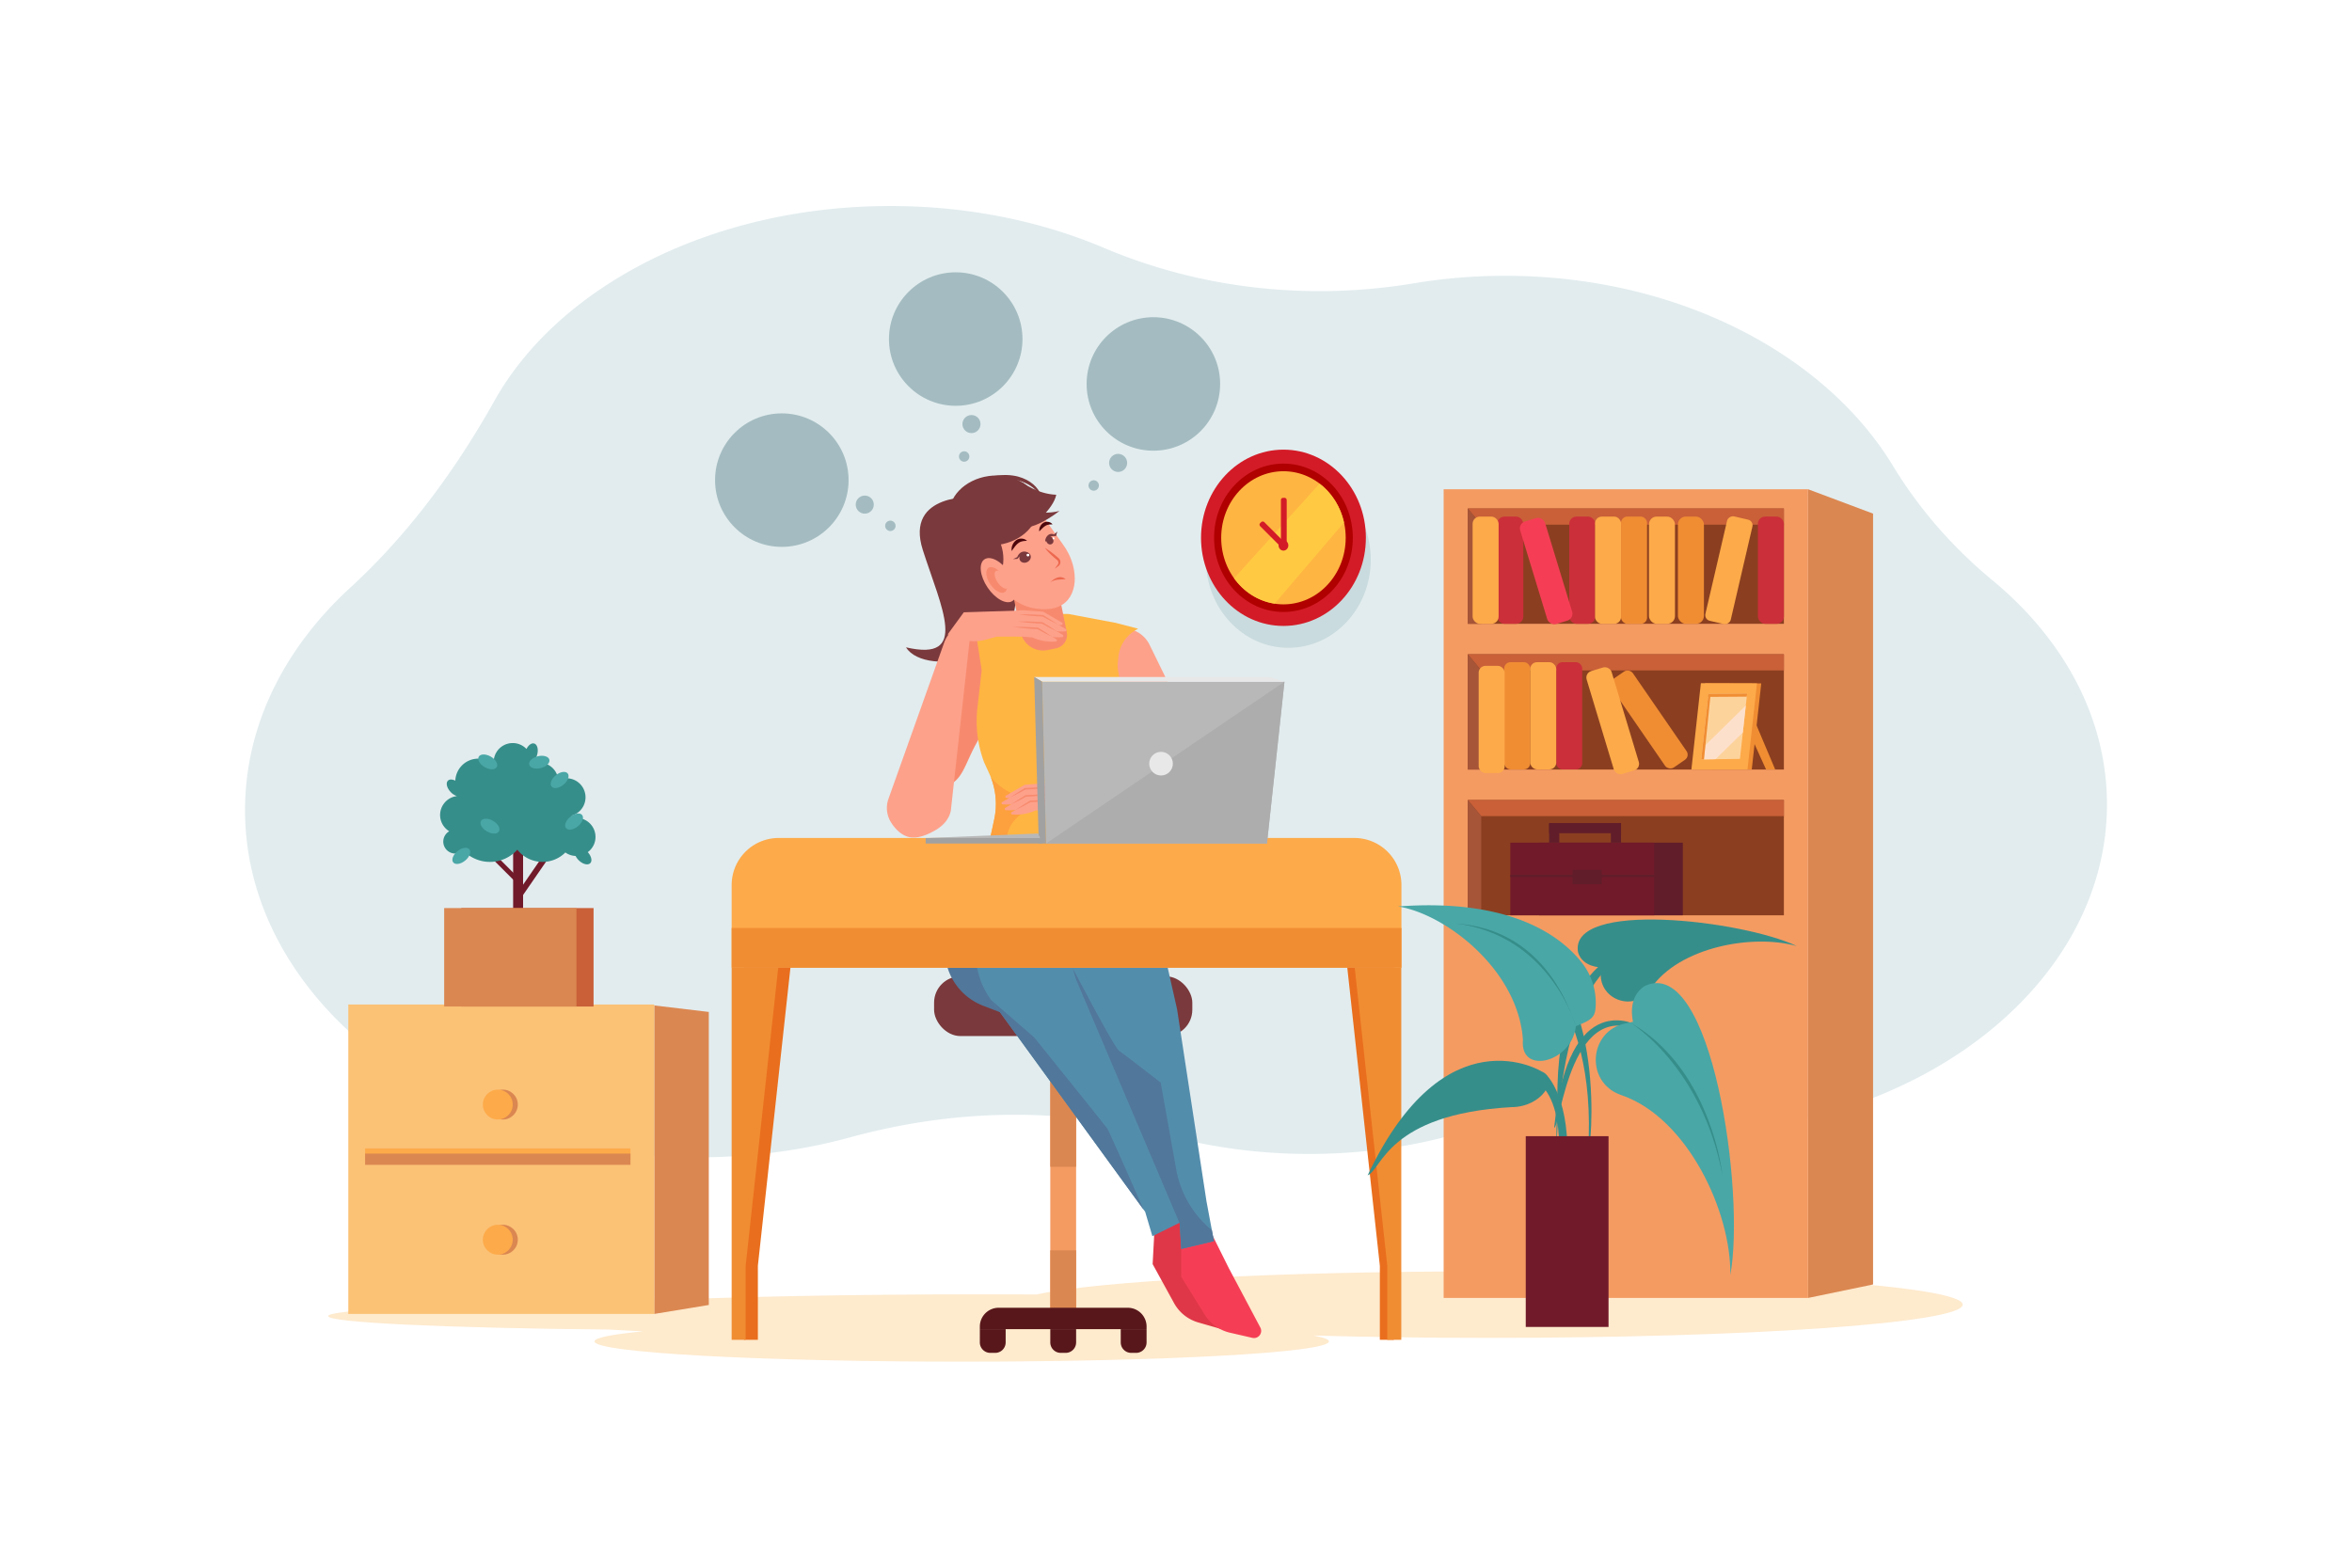 <svg xmlns="http://www.w3.org/2000/svg" viewBox="0 0 4680 3120"><defs><style>.cls-1{fill:#fff;}.cls-2{fill:#feeacd;}.cls-3{fill:#e2ecee;}.cls-4{fill:#f49b62;}.cls-5{fill:#db8751;}.cls-6{fill:#7a393c;}.cls-7{fill:#58171b;}.cls-8{fill:#f78a6e;}.cls-9{fill:#fda18b;}.cls-10{fill:#51779a;}.cls-11{fill:#df3747;}.cls-12{fill:#538dac;}.cls-13{fill:#f53e55;}.cls-14{fill:#ffb542;}.cls-15{fill:#ec684e;}.cls-16{fill:#4c060b;}.cls-17{fill:#fda03e;}.cls-18{fill:#a4bcc1;}.cls-19{fill:#fbc276;}.cls-20{fill:#fdaa4a;}.cls-21{fill:#711a2a;}.cls-22{fill:#368e8a;}.cls-23{fill:#49a7a6;}.cls-24{fill:#c96038;}.cls-25{fill:#c9dbde;}.cls-26{fill:#d31b27;}.cls-27{fill:#b00000;}.cls-28{fill:#ffca42;}.cls-29{fill:#f08d33;}.cls-30{fill:#e96e1d;}.cls-31{fill:#b8b8b8;}.cls-32{fill:#adadad;}.cls-33{fill:#e8e8e8;}.cls-34{fill:#a1a1a1;}.cls-35{fill:#8b3f20;}.cls-36{fill:#a75538;}.cls-37{fill:#cb2f39;}.cls-38{fill:#fdd39c;}.cls-39{fill:#fde0cc;}.cls-40{fill:#611d2a;}</style></defs><title>10</title><g id="_10" data-name="10"><rect class="cls-1" width="4680" height="3120"/><path class="cls-2" d="M2961.69,2530.26c-420.58,0-776.84,19.3-898.71,46q-53.89-.29-109.49-.29c-264.42,0-503.43,5-674.75,13q-73.14,3.44-146.56,4.48c-279.68,3.86-479.27,14-479.27,25.84,0,12.94,237.53,23.8,557.44,26.72,21.61,1.27,44.75,2.48,69.24,3.63-61.51,5.9-96.68,12.75-96.68,20,0,22.26,327.15,40.3,730.72,40.3s730.72-18,730.72-40.3c0-4.07-11-8-31.32-11.7,107.87,3,225.5,4.67,348.66,4.67,521.17,0,943.66-29.64,943.66-66.21S3482.86,2530.26,2961.69,2530.26Z"/><path class="cls-3" d="M3964.4,1154.72c-77.9-64.4-145.28-141.05-197.69-227.47-135.55-223.49-430.14-378.36-771.78-378.36a1100.78,1100.78,0,0,0-181,14.85c-208.26,34.73-423,11.89-617.4-70.47-125-53-270.12-83.27-424.86-83.27-355.44,0-660,159.9-787.44,387C906.93,934.74,813.12,1063,696.8,1169.71c-130.63,119.88-209.23,274.19-209.23,442.58,0,381.64,403.78,691,901.86,691,106.41,0,208.51-14.12,303.29-40,204.68-56,420.72-61.33,625.29-4.91,89.71,24.74,186.38,38.22,287.16,38.22,153.82,0,298.11-31.4,422.65-86.32,97,29.55,202.66,45.8,313.29,45.8,470.17,0,851.32-293.32,851.32-655.14C4192.43,1428.51,4105.88,1271.69,3964.4,1154.72Z"/><rect class="cls-4" x="2089.86" y="2061.95" width="51.39" height="558.85"/><rect class="cls-5" x="2089.86" y="2488.42" width="51.39" height="132.38"/><rect class="cls-5" x="2089.86" y="2061.95" width="51.39" height="260.26"/><rect class="cls-6" x="1858.65" y="1943.14" width="513.82" height="118.81" rx="52.32"/><path class="cls-7" d="M2281.44,2645.24H1949.68v-5.08a37.46,37.46,0,0,1,37.47-37.47H2244a37.47,37.47,0,0,1,37.47,37.47Z"/><path class="cls-7" d="M2001.06,2645.24h-51.38v26.43a20.8,20.8,0,0,0,20.8,20.8h9.79a20.79,20.79,0,0,0,20.79-20.8Z"/><path class="cls-7" d="M2141.25,2645.24h-51.39v26.43a20.8,20.8,0,0,0,20.8,20.8h9.79a20.8,20.8,0,0,0,20.8-20.8Z"/><path class="cls-7" d="M2281.44,2645.24h-51.39v26.43a20.8,20.8,0,0,0,20.8,20.8h9.79a20.8,20.8,0,0,0,20.8-20.8Z"/><path class="cls-6" d="M1941.33,989.06s-141.94-9.57-105.13,105.51,93.2,223.17-33.4,193.78c37.73,61.65,258.81,27.57,211.5-145.12C1984,1017.31,1941.33,989.06,1941.33,989.06Z"/><path class="cls-8" d="M1968,1243.45h0c-21,1.37-39.77,13.88-45.33,24.83L1788.57,1553.7l20.59,23.79,49.49-5.84c56.83-8.73,55.68-39.82,83.09-90.38l80.23-148a58.93,58.93,0,0,0,7.42-43.77h0A58.93,58.93,0,0,0,1968,1243.45Z"/><path class="cls-9" d="M2238.41,1250.57h0a58.92,58.92,0,0,1,49.08,32.81l134.11,274.06-22.32,49.08L2340,1591.1l-155.52-250.71a58.93,58.93,0,0,1-7.42-43.77h0A58.93,58.93,0,0,1,2238.41,1250.57Z"/><path class="cls-10" d="M2057.8,1769.52c3.58,11.45,177.69-18.9,177.69-18.9l58,110.67v102.57s-165.52-14.07-167.78-18.95-33.48-77.3-33.48-77.3Z"/><path class="cls-10" d="M1938.59,1742.52,1892,1838.74a119.07,119.07,0,0,0-5.45,90.52h0a119.06,119.06,0,0,0,70,72.51l74.66,28.67L2146,1963.86V1843.29l-88.17-73.77Z"/><path class="cls-11" d="M2298.11,2429.84l-4.58,86,42.6,77.57a80.31,80.31,0,0,0,48.21,38.54l44,12.65a14.26,14.26,0,0,0,16.88-19.7l-56.33-121.51-30.46-70.31Z"/><path class="cls-12" d="M1943.57,1857.72l-1.7,29.58A159,159,0,0,0,1972,1990.05l306.65,421.66,14.4,48.59,59.83-29.69-32.39-74.23-143.06-359L2128.05,1895a159.06,159.06,0,0,0-106-85.54h0a56.67,56.67,0,0,0-57,7.78h0A56.69,56.69,0,0,0,1943.57,1857.72Z"/><path class="cls-10" d="M2203.55,2246.37c-3.6-5.4-145.75-181.75-145.75-181.75L1972,1990.05l303.76,417.69C2258.89,2369.4,2206.57,2250.89,2203.55,2246.37Z"/><path class="cls-13" d="M2350.44,2455.1v86.1l46.68,75.2a80.32,80.32,0,0,0,50.19,35.91L2492,2662.6a14.26,14.26,0,0,0,15.81-20.57L2445,2523.69l-34.16-68.59Z"/><path class="cls-12" d="M2145.73,1819.77l-8.33,28.43a159.18,159.18,0,0,0,6.23,106.9L2347.37,2435l3.07,50.58,65-15.44-14.83-79.62-58.47-382-25.06-110.92a159.09,159.09,0,0,0-84-107.23h0a56.68,56.68,0,0,0-57.35-5.27h0A56.7,56.7,0,0,0,2145.73,1819.77Z"/><path class="cls-10" d="M2143.63,1955.1,2347.37,2435l3.07,50.58,65-15.44-4-21.63-4.7-4.1a202.86,202.86,0,0,1-66.35-117.18l-30.84-172.66s-71.77-55.79-82.56-63c-8.2-5.47-65.06-112.42-92-163.71A159.31,159.31,0,0,0,2143.63,1955.1Z"/><path class="cls-14" d="M2058.41,1221l-9.11,4.4a150.69,150.69,0,0,1-65.63,15H1939l14.39,93.57-8.51,74.8A234.28,234.28,0,0,0,1958.11,1517l10.26,22.36a145.21,145.21,0,0,1,10,91.13l-8.72,40.5-31,71.52,59.34,24.91a153.39,153.39,0,0,0,85.67,9.67l151.89-26.48-19.78-40.26a224.63,224.63,0,0,1-22.48-83.12h0a224.78,224.78,0,0,1,14.94-98l10.43-26.6a239.26,239.26,0,0,0,13-128.18l-6.63-38.25a70.24,70.24,0,0,1-.7-18.71l1-9.84a69.84,69.84,0,0,1,35.05-54l4.26-2.41-45.32-11.79L2126.46,1222Z"/><path class="cls-8" d="M2049.26,1124.15h17.21a45.45,45.45,0,0,1,45.45,45.45v126.09a0,0,0,0,1,0,0H2022a0,0,0,0,1,0,0V1151.42A27.27,27.27,0,0,1,2049.26,1124.15Z" transform="translate(4332.74 1986.08) rotate(168.57)"/><path class="cls-9" d="M2110.73,1205.18c1.25-.66,2.47-1.38,3.67-2.16,17.31-11.22,24.44-32.32,24.19-52.11-.31-23.9-8.73-46.47-22.25-65.51l-68.4-96.31-120.73,85.74,67.75,95.4c15.11,21.27,37.9,36.69,64.67,40.84C2076.35,1213.66,2095.44,1213.34,2110.73,1205.18Z"/><ellipse class="cls-6" cx="1924.2" cy="1101.33" rx="69.15" ry="81.91" transform="translate(-292.68 1070.95) rotate(-29)"/><ellipse class="cls-6" cx="1977.07" cy="1015.78" rx="88.16" ry="69.15" transform="translate(-123.18 288.05) rotate(-8.08)"/><ellipse class="cls-9" cx="1984.03" cy="1156.5" rx="26.14" ry="49.9" transform="matrix(0.83, -0.56, 0.56, 0.83, -307.6, 1305.79)"/><ellipse class="cls-8" cx="1983.08" cy="1154.39" rx="15.26" ry="29.13" transform="translate(-306.59 1304.9) rotate(-33.97)"/><ellipse class="cls-9" cx="1993.08" cy="1153.83" rx="9.55" ry="20.6" transform="translate(-304.57 1310.39) rotate(-33.97)"/><path class="cls-15" d="M2079.11,1090.2a68,68,0,0,0,8,9.58c2.89,3,5.87,5.82,9,8.53,1.55,1.36,3.07,2.75,4.69,4l2.38,2a8.45,8.45,0,0,1,1.62,1.67,7.12,7.12,0,0,1-.94,8.91l-.14.12c-1.63,2.17-3.24,4.36-4.68,6.71,2.31-1.52,4.44-3.2,6.55-4.89l-.13.12c4.2-2.44,5.91-8.71,3.21-13.3a10.22,10.22,0,0,0-2.43-2.94l-2.33-2c-1.52-1.37-3.14-2.65-4.72-4-3.16-2.63-6.45-5.12-9.78-7.54S2082.59,1092.49,2079.11,1090.2Z"/><path class="cls-6" d="M2052.2,1047.62s43.52-33.3,49.51-62.94c-38.2-1.52-67-24.37-67-24.37Z"/><path class="cls-6" d="M2052.2,1047.62s21.75-4.61,56-30.74c-18.71,5.12-49.72,4.92-51.38-3.92S2027.88,1025.68,2052.2,1047.62Z"/><path class="cls-6" d="M1935.73,960.62c-3.58,1.58,97.69-33.81,136.37,28.63C2068,964.37,2021.86,922.7,1935.73,960.62Z"/><path class="cls-16" d="M2013.05,1096.62c4.4-6.11,8-11.61,12.62-15.23a19.3,19.3,0,0,1,7.73-3.86c3-.92,6.31-.9,10.17-1.34a17.5,17.5,0,0,0-22.36-.47,22.67,22.67,0,0,0-6.87,9.67A21.37,21.37,0,0,0,2013.05,1096.62Z"/><ellipse class="cls-6" cx="2039.76" cy="1109.75" rx="11.7" ry="10.04" transform="translate(-282.28 1092.59) rotate(-28.13)"/><circle class="cls-1" cx="2045.42" cy="1104.6" r="2.77"/><path class="cls-6" d="M2024.24,1108.65a17.39,17.39,0,0,1,6.63-8.83,13.18,13.18,0,0,1,16.73,2c-5.81-.27-10.18.07-13.82,2.55a34.4,34.4,0,0,0-9.23,7.85l-8.84.6Z"/><path class="cls-16" d="M2067.94,1057.55c4.55-4.4,7.94-8.31,11.78-10.72a16.7,16.7,0,0,1,6.19-2.54c2.37-.61,5.05-.5,8.33-.79a13.26,13.26,0,0,0-8.28-4.84,14.16,14.16,0,0,0-10.12,2.09,18,18,0,0,0-6.39,7.53A16.26,16.26,0,0,0,2067.94,1057.55Z"/><ellipse class="cls-6" cx="2094.33" cy="1074.66" rx="7" ry="8.24" transform="matrix(0.88, -0.47, 0.47, 0.88, -259.29, 1114.18)"/><ellipse class="cls-1" cx="2096.3" cy="1071.52" rx="1.83" ry="2.16" transform="translate(-257.58 1114.73) rotate(-28.13)"/><path class="cls-6" d="M2086.14,1064.54a11,11,0,0,1,8.37-1.8,8.17,8.17,0,0,1,2.79,1l6.53-5.87-2.74,9.19a29.79,29.79,0,0,0-6.81-.12,11.69,11.69,0,0,0-5.05,2c-3.13,2.18-5.82,5.71-9.36,9.43A15.68,15.68,0,0,1,2086.14,1064.54Z"/><path class="cls-17" d="M2060.45,1587.61c-39.34,2.63-68.83-18.15-88.95-40.62a145.15,145.15,0,0,1,6.85,83.51l-8.72,40.5-31,71.52,59.34,24.91a153.24,153.24,0,0,0,55.28,11.83c4.23-14.5-1.77-33.89-24.89-59.51C1935.83,1617.26,2143,1582.09,2060.45,1587.61Z"/><path class="cls-9" d="M1931.8,1254.63l-20.71-9.79a57.69,57.69,0,0,0-32.36,34L1767.8,1590a54.09,54.09,0,0,0,4.69,45.94c7.85,13,20.73,26.34,35.92,29.89,18,4.21,38.53-5.15,53.8-14.14,14.6-8.59,26.61-21.63,29.8-38.71l38-344.82Z"/><path class="cls-9" d="M2197.11,1562.92l-120.72-3.83,5.86,52.05,49.61.28,22.1,6.08a85.87,85.87,0,0,0,51.92-2.14l23.28-8.47Z"/><path class="cls-9" d="M2087,1559.1c-1.46-1.34-48.07,2.77-48.07,2.77l-37.22,21.56a2.45,2.45,0,0,0,1.17,4.62h0a95.23,95.23,0,0,0,46.41-8h0l41.23-3.59Z"/><path class="cls-9" d="M2079.41,1571.91c-1.45-1.33-48.06,2.78-48.06,2.78l-37.22,21.56a2.45,2.45,0,0,0,1.16,4.61h0a95.25,95.25,0,0,0,46.42-8h0l41.23-3.59Z"/><path class="cls-9" d="M2085.61,1583.39c-1.45-1.33-48.06,2.78-48.06,2.78l-37.22,21.56a2.45,2.45,0,0,0,1.16,4.61h0a95.19,95.19,0,0,0,46.41-8h0l41.24-3.59Z"/><path class="cls-9" d="M2098.32,1592c-1.46-1.33-48.07,2.78-48.07,2.78L2013,1616.38a2.45,2.45,0,0,0,1.16,4.61h0a95.23,95.23,0,0,0,46.41-8h0l41.23-3.59Z"/><path class="cls-8" d="M2020.64,1612c9.27-6.58,18.92-12.62,28.7-18.46l.36-.22.48,0c8-.56,16-.94,24-1.2s16.05-.32,24.1,0c-8,1.23-16,2-24,2.76s-16,1.21-24,1.58l.83-.25C2041.2,1601.72,2031.11,1607.12,2020.64,1612Z"/><path class="cls-8" d="M2011.53,1601.15c9.28-6.58,18.92-12.62,28.71-18.47l.36-.21.47,0c8-.56,16-.94,24-1.2s16-.32,24.1,0c-8,1.23-16,2-24,2.76s-16,1.21-24,1.58l.83-.25C2032.1,1590.9,2022,1596.29,2011.53,1601.15Z"/><path class="cls-8" d="M2010.16,1587c9.27-6.58,18.92-12.62,28.71-18.46l.35-.22.48,0c8-.56,16-.94,24-1.2s16.05-.32,24.1,0c-8,1.23-16,2-24,2.76s-16,1.21-24,1.58l.83-.25C2030.72,1576.75,2020.63,1582.15,2010.16,1587Z"/><path class="cls-9" d="M1917.75,1218.6l120.72-3.84-5.86,52.06-49.62.27-22.09,6.09A85.94,85.94,0,0,1,1909,1271l-23.28-8.48Z"/><path class="cls-9" d="M2027.87,1214.77c1.45-1.33,48.06,2.78,48.06,2.78l37.22,21.56a2.45,2.45,0,0,1-1.16,4.61h0a95.21,95.21,0,0,1-46.41-8h0l-41.24-3.59Z"/><path class="cls-9" d="M2035.44,1227.59c1.46-1.33,48.06,2.77,48.06,2.77l37.23,21.57a2.45,2.45,0,0,1-1.17,4.61h0a95.21,95.21,0,0,1-46.41-8h0l-41.23-3.58Z"/><path class="cls-9" d="M2029.24,1239.07c1.46-1.33,48.06,2.78,48.06,2.78l37.23,21.56a2.45,2.45,0,0,1-1.17,4.61h0a95.32,95.32,0,0,1-46.41-8h0l-41.23-3.59Z"/><path class="cls-9" d="M2016.54,1247.72c1.46-1.33,48.06,2.77,48.06,2.77l37.23,21.57a2.45,2.45,0,0,1-1.17,4.61h0a95.21,95.21,0,0,1-46.41-8h0l-41.23-3.58Z"/><path class="cls-8" d="M2094.21,1267.65c-9.27-6.58-18.92-12.62-28.7-18.47l-.36-.21-.47,0c-8-.56-16-.93-24-1.19s-16.05-.32-24.1,0c8,1.23,16,2,24,2.76s16,1.21,24,1.57l-.83-.24C2073.65,1257.4,2083.75,1262.79,2094.21,1267.65Z"/><path class="cls-8" d="M2103.32,1256.83c-9.27-6.59-18.92-12.63-28.7-18.47l-.36-.21-.47,0c-8-.56-16-.93-24-1.19s-16-.33-24.1,0c8,1.23,16,2,24,2.75s16,1.22,24,1.58l-.83-.24C2082.76,1246.58,2092.85,1252,2103.32,1256.83Z"/><path class="cls-8" d="M2104.69,1242.68c-9.27-6.58-18.92-12.62-28.7-18.47l-.36-.21-.47,0c-8-.56-16-.93-24-1.19s-16-.32-24.1,0c8,1.23,16,2,24,2.75s16,1.22,24,1.58l-.83-.24C2084.13,1232.43,2094.23,1237.82,2104.69,1242.68Z"/><path class="cls-9" d="M2197.11,1562.92l179.41-27.63a36.38,36.38,0,0,1,22.62,3.83l8,4.24a36.4,36.4,0,0,1,16.58,46h0a36.39,36.39,0,0,1-34.79,22.55l-159.74-5Z"/><path class="cls-15" d="M2089.46,1159.51s15.91-19,31-6.92C2112.38,1153.65,2097.79,1152,2089.46,1159.51Z"/><circle class="cls-18" cx="2294.99" cy="764.14" r="132.84"/><circle class="cls-18" cx="2224.85" cy="921.29" r="17.99"/><circle class="cls-18" cx="2176.26" cy="966.2" r="10.37"/><circle class="cls-18" cx="1901.68" cy="674.78" r="132.84"/><circle class="cls-18" cx="1933.03" cy="843.99" r="17.99"/><circle class="cls-18" cx="1918.48" cy="908.54" r="10.37"/><circle class="cls-18" cx="1555.65" cy="955.54" r="132.84"/><circle class="cls-18" cx="1720.7" cy="1004.28" r="17.99"/><circle class="cls-18" cx="1771.64" cy="1046.5" r="10.37"/><polygon class="cls-5" points="1410.37 2597.16 1301.79 2614.97 1301.79 2001.03 1410.37 2013.94 1410.37 2597.16"/><rect class="cls-19" x="693.06" y="1999.17" width="608.73" height="615.8"/><rect class="cls-20" x="726.48" y="2285.58" width="528" height="22.37"/><rect class="cls-5" x="726.48" y="2295.88" width="528" height="22.37"/><circle class="cls-5" cx="1000.62" cy="2198.31" r="29.74"/><circle class="cls-20" cx="990.48" cy="2198.31" r="29.74"/><circle class="cls-5" cx="1000.62" cy="2467.25" r="29.74"/><circle class="cls-20" cx="990.48" cy="2467.25" r="29.74"/><rect class="cls-21" x="1021.03" y="1665.68" width="19.79" height="159.25"/><rect class="cls-21" x="1001.6" y="1689.25" width="9.9" height="79.75" transform="translate(-927.86 1218.18) rotate(-45)"/><rect class="cls-21" x="1053.12" y="1689.51" width="11.6" height="110.56" transform="translate(941.51 3782.38) rotate(-145.45)"/><path class="cls-22" d="M1183.93,1674.27a37.88,37.88,0,0,0-44.16-45.8c-.67-1.78-1.42-3.51-2.24-5.21a37.91,37.91,0,1,0-26.65-70.7,37.85,37.85,0,0,0-53-31.58c.11-1,.2-2,.23-2.92,4.29-2.52,8.3-8,10.44-15,3.33-10.9.85-21.32-5.55-23.28-5.25-1.6-11.48,3.07-15.4,10.83a37.84,37.84,0,0,0-65.25,27.47c-1.23.21-2.42.5-3.63.76A45.6,45.6,0,0,0,906,1553.66c-5.84-2.88-11.54-3.11-14.7.06-4.73,4.72-2,15.09,6,23.15a29.72,29.72,0,0,0,11.92,7.5,37.89,37.89,0,0,0-15.31,70,23.77,23.77,0,1,0,27.84,38.21,73.3,73.3,0,0,0,107.59-1.5,64.2,64.2,0,0,0,95.62,5.51,37.87,37.87,0,0,0,13.36,6,39,39,0,0,0,7,.93,31.84,31.84,0,0,0,6,8.35c8.06,8.06,18.42,10.76,23.15,6,4.49-4.49,2.22-14.06-4.93-21.92A37.73,37.73,0,0,0,1183.93,1674.27Z"/><ellipse class="cls-23" cx="974.94" cy="1644.15" rx="12.1" ry="20.64" transform="translate(-936.41 1666.4) rotate(-60)"/><ellipse class="cls-23" cx="970.52" cy="1516.26" rx="12.1" ry="20.64" transform="translate(-827.86 1598.63) rotate(-60)"/><ellipse class="cls-23" cx="1142.31" cy="1635.02" rx="20.64" ry="12.1" transform="translate(-776.12 1089.32) rotate(-39.18)"/><ellipse class="cls-23" cx="1113.59" cy="1552.25" rx="20.64" ry="12.1" transform="translate(-730.28 1052.57) rotate(-39.18)"/><ellipse class="cls-23" cx="1073.09" cy="1516.84" rx="20.64" ry="12.1" transform="translate(-328.95 297.57) rotate(-13.71)"/><ellipse class="cls-23" cx="917.9" cy="1703.34" rx="20.64" ry="12.1" transform="translate(-869.74 962.9) rotate(-39.18)"/><rect class="cls-24" x="917.9" y="1807.23" width="263.17" height="195.94"/><rect class="cls-5" x="883.82" y="1807.23" width="263.17" height="195.94"/><ellipse class="cls-25" cx="2563.53" cy="1113.84" rx="164.01" ry="175.42"/><ellipse class="cls-26" cx="2553.8" cy="1070.31" rx="164.01" ry="175.42"/><ellipse class="cls-27" cx="2553.8" cy="1070.31" rx="138.03" ry="147.63"/><ellipse class="cls-14" cx="2553.8" cy="1070.31" rx="123.86" ry="132.48"/><path class="cls-28" d="M2536.33,1201.33l137.91-161.46c-7-31.71-24.57-59-48.6-77.34l-170,188.36C2474.92,1177.72,2503.53,1196.36,2536.33,1201.33Z"/><rect class="cls-26" x="2548.76" y="990.74" width="11.53" height="90.57" rx="4.17"/><rect class="cls-26" x="2524.65" y="1031.02" width="11.53" height="62.01" rx="4.17" transform="translate(-9.82 2100.33) rotate(-45)"/><ellipse class="cls-26" cx="2553.8" cy="1085.42" rx="9.73" ry="10.41"/><path class="cls-20" d="M2788.57,1925.93H1455.83V1761.42a93.71,93.71,0,0,1,93.71-93.71H2694.86a93.7,93.7,0,0,1,93.71,93.71Z"/><rect class="cls-29" x="1455.83" y="1846.89" width="1332.74" height="79.03"/><polygon class="cls-30" points="1572.8 1925.92 1480.13 1925.92 1480.13 2666.44 1508.02 2666.44 1508.02 2519.08 1572.8 1925.92"/><polygon class="cls-29" points="1548.51 1925.92 1455.83 1925.92 1455.83 2666.44 1483.73 2666.44 1483.73 2519.08 1548.51 1925.92"/><polygon class="cls-30" points="2680.83 1925.92 2773.5 1925.92 2773.5 2666.44 2745.61 2666.44 2745.61 2519.08 2680.83 1925.92"/><polygon class="cls-29" points="2695.6 1925.92 2788.27 1925.92 2788.27 2666.44 2760.38 2666.44 2760.38 2519.08 2695.6 1925.92"/><polygon class="cls-31" points="2081.35 1678.81 2073.6 1356.69 2555.83 1356.69 2520.99 1678.81 2081.35 1678.81"/><polygon class="cls-32" points="2555.83 1356.69 2081.35 1678.81 2520.99 1678.81 2555.83 1356.69"/><polygon class="cls-33" points="2073.6 1356.69 2057.83 1347.32 2526.14 1347.32 2555.83 1356.69 2073.6 1356.69"/><polygon class="cls-34" points="2057.83 1347.32 2066.95 1678.81 2081.35 1678.81 2073.6 1356.69 2057.83 1347.32"/><polygon class="cls-34" points="2073.6 1678.81 1841.9 1678.81 1841.9 1667.91 2073.6 1665.97 2073.6 1678.81"/><polygon class="cls-31" points="1841.9 1667.91 2065.75 1658.83 2069.59 1667.91 1841.9 1667.91"/><circle class="cls-33" cx="2310.23" cy="1519.86" r="23.53"/><polygon class="cls-5" points="3727.03 2556.34 3597.69 2583.16 3597.69 973.72 3727.03 1022.2 3727.03 2556.34"/><rect class="cls-4" x="2872.56" y="973.72" width="725.13" height="1609.44"/><rect class="cls-35" x="2920.65" y="1012.06" width="628.95" height="229.43"/><polygon class="cls-24" points="3549.6 1044.19 2947.35 1044.19 2920.65 1012.06 3549.6 1012.06 3549.6 1044.19"/><rect class="cls-35" x="2920.65" y="1302.13" width="628.95" height="229.43"/><rect class="cls-35" x="2920.65" y="1592.21" width="628.95" height="229.43"/><polygon class="cls-36" points="2920.65 1012.06 2920.65 1241.49 2947.35 1241.49 2947.35 1044.19 2920.65 1012.06"/><polygon class="cls-24" points="3549.6 1334.26 2947.35 1334.26 2920.65 1302.13 3549.6 1302.13 3549.6 1334.26"/><polygon class="cls-36" points="2920.65 1302.13 2920.65 1531.56 2947.35 1531.56 2947.35 1334.26 2920.65 1302.13"/><polygon class="cls-24" points="3549.6 1624.33 2947.35 1624.33 2920.65 1592.21 3549.6 1592.21 3549.6 1624.33"/><polygon class="cls-36" points="2920.65 1592.21 2920.65 1821.64 2947.35 1821.64 2947.35 1624.33 2920.65 1592.21"/><rect class="cls-29" x="3225.56" y="1028.12" width="51.74" height="213.37" rx="12.38"/><rect class="cls-20" x="3281.11" y="1028.12" width="51.74" height="213.37" rx="15.36"/><rect class="cls-29" x="3338.7" y="1028.12" width="51.74" height="213.37" rx="15.65"/><rect class="cls-37" x="3497.86" y="1028.12" width="51.74" height="213.37" rx="14.32"/><rect class="cls-37" x="3122.49" y="1028.12" width="51.74" height="213.37" rx="14.32"/><rect class="cls-37" x="2979.36" y="1028.12" width="51.74" height="213.37" rx="14.32"/><rect class="cls-20" x="2930.2" y="1028.12" width="51.74" height="213.37" rx="14.32"/><rect class="cls-13" x="3050.69" y="1029.97" width="51.74" height="213.37" rx="14.32" transform="translate(-197.72 946.16) rotate(-16.95)"/><rect class="cls-20" x="3333.41" y="1108.94" width="213.37" height="51.74" rx="11.52" transform="translate(1555.75 4228.56) rotate(-76.91)"/><rect class="cls-20" x="3173.82" y="1028.12" width="51.74" height="213.37" rx="13.47"/><rect class="cls-29" x="2993.1" y="1317.89" width="51.74" height="213.37" rx="12.38"/><rect class="cls-37" x="3096.57" y="1317.89" width="51.74" height="213.37" rx="12.38"/><rect class="cls-20" x="3044.84" y="1317.89" width="51.74" height="213.37" rx="13.47"/><rect class="cls-29" x="3255.24" y="1325.18" width="51.74" height="213.37" rx="12.38" transform="translate(-233.35 2113.39) rotate(-34.55)"/><rect class="cls-20" x="3174.28" y="1318.03" width="51.74" height="213.37" rx="13.47" transform="matrix(0.96, -0.29, 0.29, 0.96, -276.32, 994.7)"/><polygon class="cls-29" points="3485.66 1531.36 3374.03 1531.56 3392.89 1359.72 3504.52 1360.04 3485.66 1531.36"/><polygon class="cls-20" points="3477.16 1531.36 3365.53 1531.56 3384.39 1359.72 3496.01 1360.04 3477.16 1531.36"/><polygon class="cls-38" points="3462.12 1510.33 3385.11 1511.33 3399.43 1380.88 3476.43 1380.28 3462.12 1510.33"/><polygon class="cls-39" points="3393.42 1483.02 3473.81 1404.15 3467.91 1457.74 3413.47 1510.96 3390.53 1511.33 3393.42 1483.02"/><polygon class="cls-29" points="3475.75 1386.47 3398.76 1386.97 3399.43 1380.88 3476.43 1380.28 3475.75 1386.47"/><polygon class="cls-29" points="3494.61 1442.32 3532.3 1531.56 3514.16 1531.56 3489.05 1476.17 3494.61 1442.32"/><polygon class="cls-29" points="3399.43 1380.88 3403.26 1386.97 3390.53 1511.33 3385.11 1511.33 3399.43 1380.88"/><rect class="cls-40" x="3062.22" y="1677.06" width="286.26" height="144.58"/><rect class="cls-21" x="3005.23" y="1677.06" width="286.26" height="144.58"/><rect class="cls-40" x="3005.23" y="1741.04" width="286.26" height="4.53"/><rect class="cls-40" x="3128.91" y="1731.34" width="58.2" height="28.46"/><rect class="cls-40" x="3082.43" y="1639.47" width="20.21" height="37.59"/><rect class="cls-40" x="3205.35" y="1639.47" width="20.21" height="37.59"/><rect class="cls-40" x="3143.89" y="1576.59" width="20.21" height="143.13" transform="translate(1505.84 4802.15) rotate(-90)"/><rect class="cls-20" x="2942.28" y="1325.18" width="51.74" height="213.37" rx="13.47"/><path class="cls-22" d="M3258.84,2041.19s-138.09-80.46-166.36,203.33c13.05-1.09,32.62-274,182.67-185.93C3289.28,2053.15,3258.84,2041.19,3258.84,2041.19Z"/><path class="cls-22" d="M3290.4,1880.35s-183.54-13.42-191.26,278.42c-7.71,287.49,0,286.41,0,286.41s-44.68-567.58,197.79-554.53C3319.76,1871.08,3290.4,1880.35,3290.4,1880.35Z"/><path class="cls-22" d="M3024,1875.52c176.14,73.81,142.24,421.19,135.92,416.84,20.65-319.67-150.05-409.61-150.05-409.61"/><path class="cls-22" d="M3078.63,2141s48.65,48,38.86,185l-18.48,2.17s24.46-160.41-63.07-187.2C3054.81,2126,3078.63,2141,3078.63,2141Z"/><path class="cls-22" d="M3185.17,1936.8c-2.59,53.81,66.77,77.44,97.63,33.3.56-.8,1.13-1.62,1.69-2.45,56.3-83.07,203.29-109.56,290.79-84.83-109.39-51.72-453.91-92-435.29,12.42,8.88,30.09,45.73,30,45.73,30Z"/><path class="cls-23" d="M3147.21,1915.46c-42.79-53.9-142.79-127.84-365.25-111.46,95.24,15.38,239,126.54,248.4,265.7-6.46,70.68,97.46,44.9,105.35-27.53,32.12-12.22,37.69-18.61,39.14-36.55A128.7,128.7,0,0,0,3147.21,1915.46Z"/><path class="cls-22" d="M3067.83,2132.53S2875.74,2013,2721.34,2339.14c28.27-10.9,38.73-121.36,285.76-135.71C3067.83,2203.43,3102.69,2146.81,3067.83,2132.53Z"/><path class="cls-23" d="M3233.82,2036.84c-72.6,15.48-79.7,116.2-10,141.8,1.27.47,2.55.93,3.86,1.39,130.47,45.8,217.46,232.33,215.28,357.61,30.45-163.94-37-637.15-169.62-575.6-37,22.41-23.92,71.48-23.92,71.48Z"/><path class="cls-22" d="M3243.32,2034.82s142.74,85.81,184,304.32C3417.59,2260.83,3371.32,2106.73,3243.32,2034.82Z"/><path class="cls-22" d="M3135.71,2042.17s-50.84-180.38-238.94-204.3C2960.92,1842.22,3077.82,1870.26,3135.71,2042.17Z"/><rect class="cls-21" x="3035.94" y="2261.24" width="164.72" height="379.63"/></g></svg>